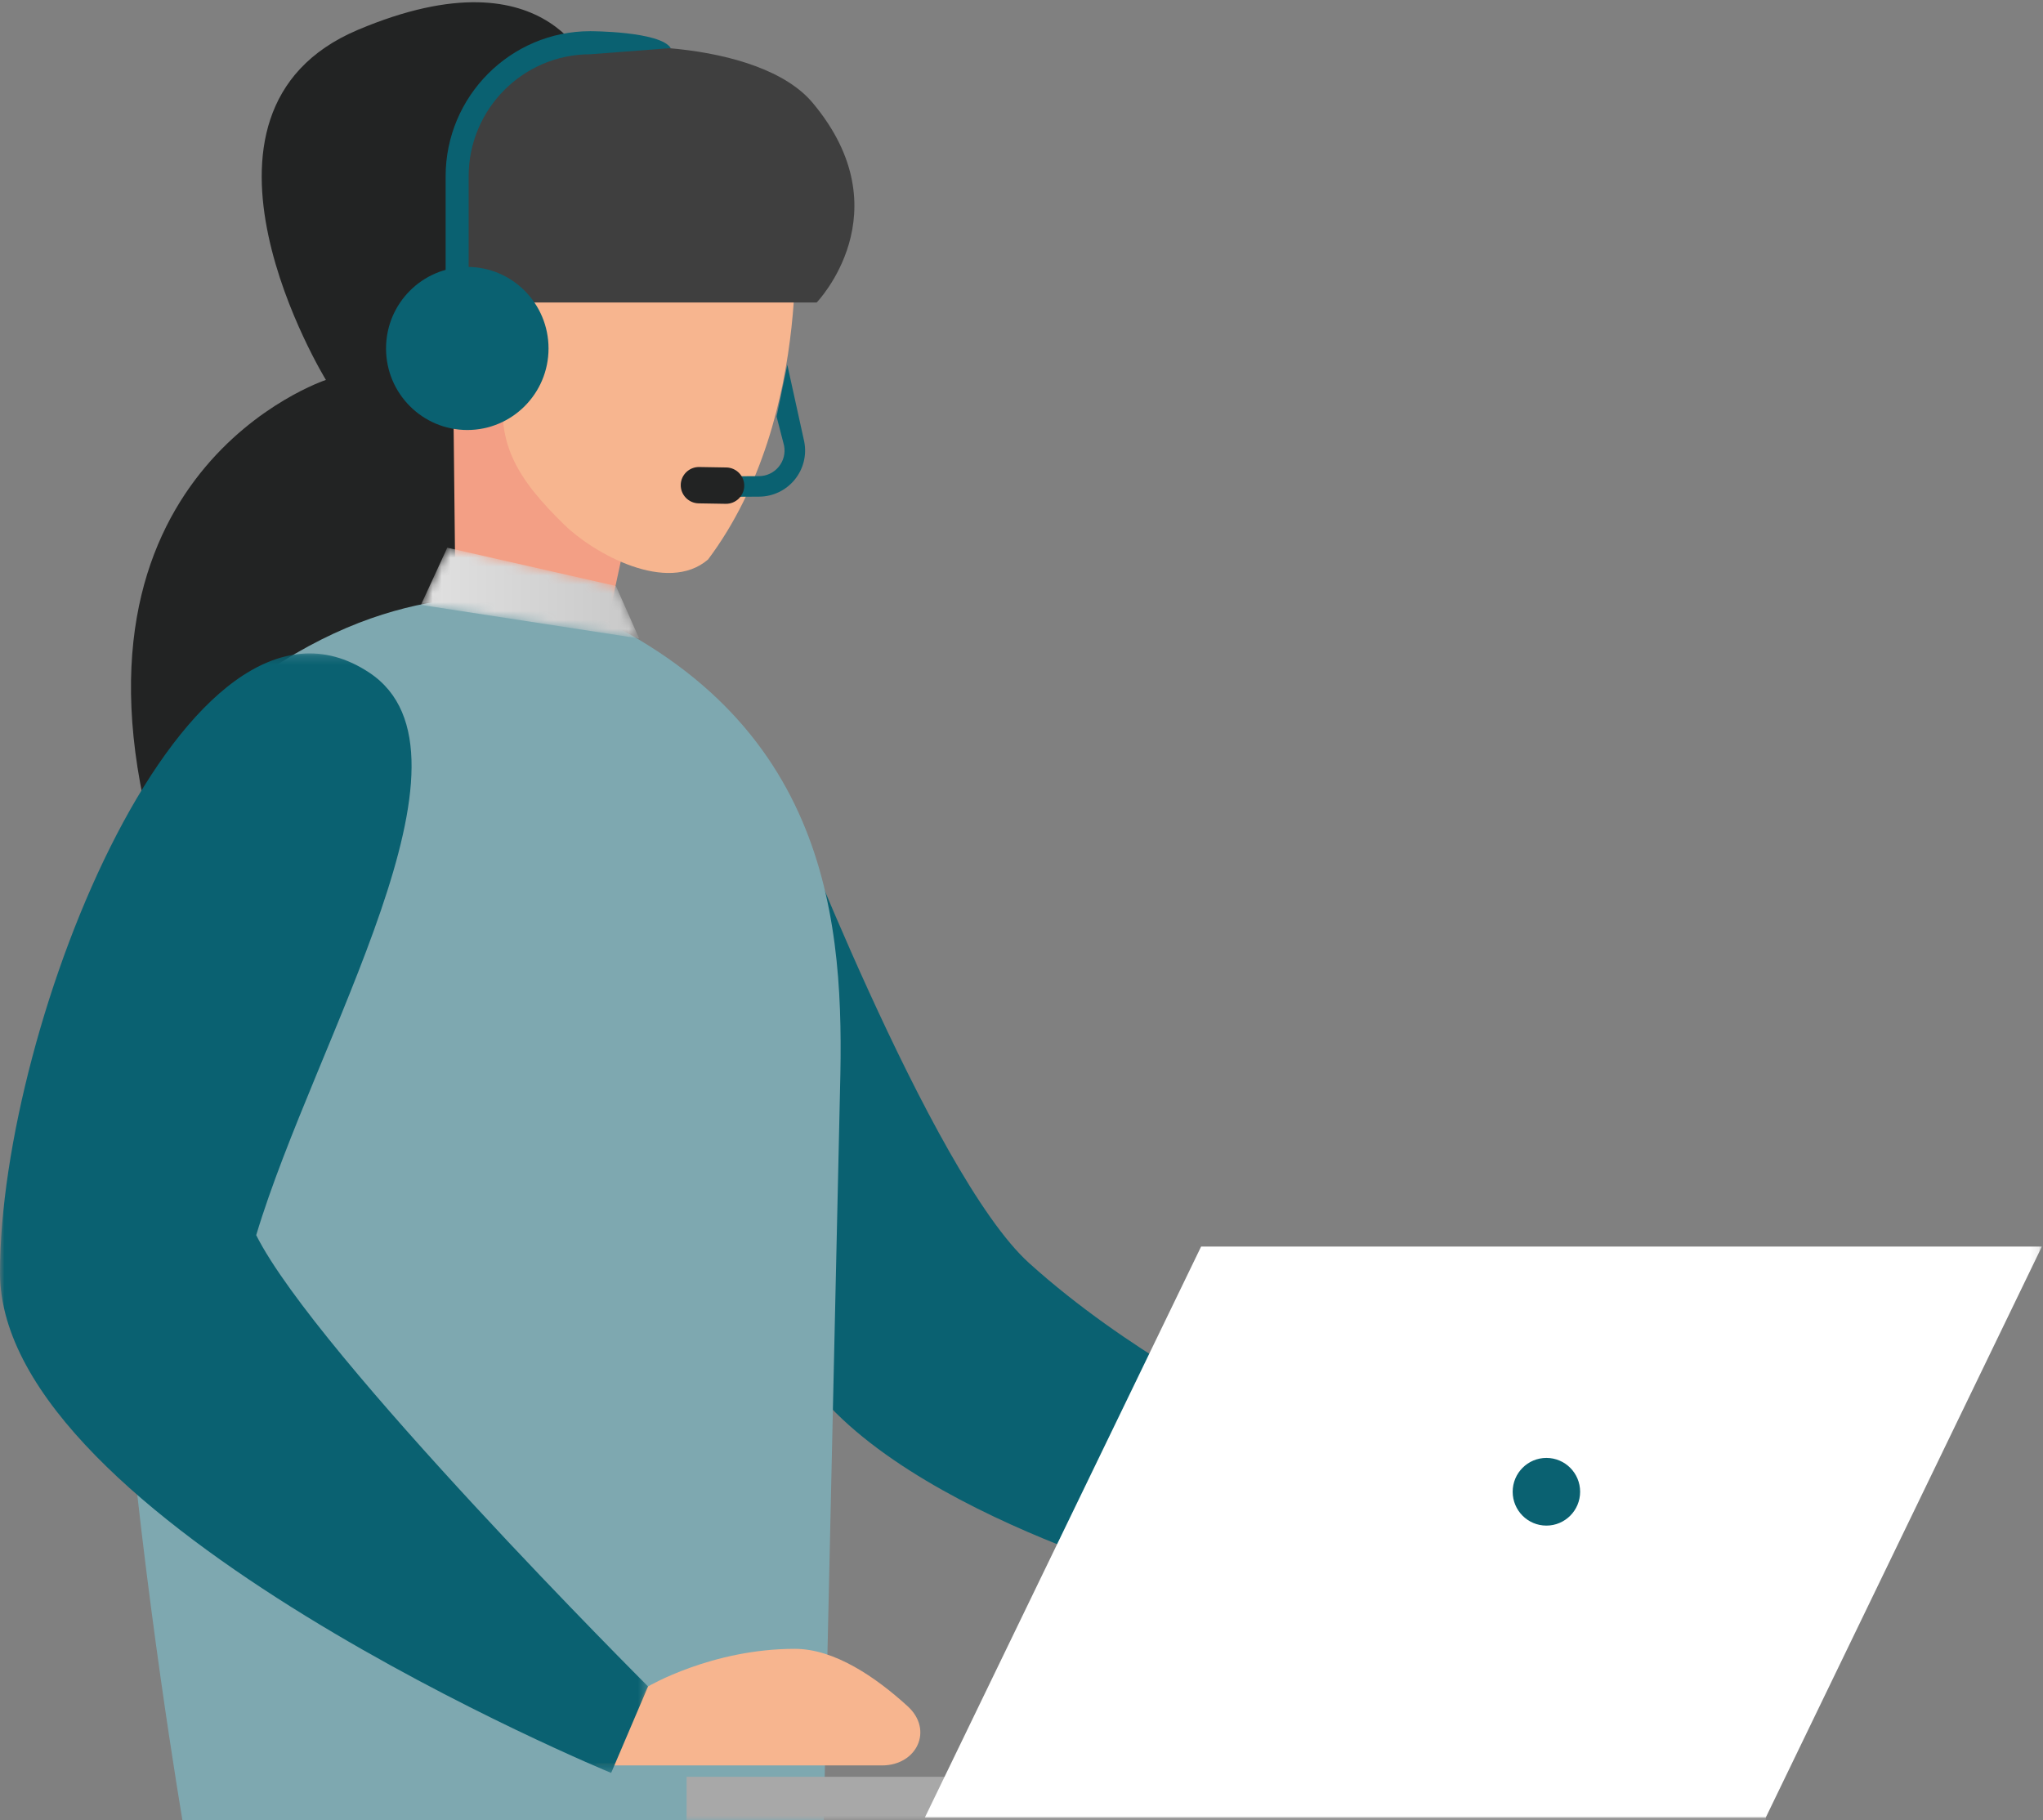 <?xml version="1.0" encoding="UTF-8"?>
<svg width="229px" height="204px" viewBox="0 0 229 204" version="1.1" xmlns="http://www.w3.org/2000/svg" xmlns:xlink="http://www.w3.org/1999/xlink">
    <rect x="0" y="0" width="229" height="204" fill="#808080" stroke="none"/>
    <title>Group 35</title>
    <defs>
        <polygon id="path-1" points="0 0.205 72.641 0.205 72.641 125.687 0 125.687"></polygon>
        <polygon id="path-3" points="0.182 6.8 24.642 10.56 22.039 4.678 3.132 0.388"></polygon>
        <linearGradient x1="0%" y1="49.999%" x2="100.001%" y2="49.999%" id="linearGradient-5">
            <stop stop-color="#E1E1E1" offset="0%"></stop>
            <stop stop-color="#C8C8C8" offset="100%"></stop>
        </linearGradient>
        <polygon id="path-6" points="0 204 228.874 204 228.874 0.251 0 0.251"></polygon>
    </defs>
    <g id="Page-1" stroke="none" stroke-width="1" fill="none" fill-rule="evenodd">
        <g id="Homepage_UI" transform="translate(-248, -4154)">
            <g id="Group-4" transform="translate(-129, 2864.996)">
                <g id="Group-35" transform="translate(377, 1289.004)">
                    <g id="Group-22" transform="translate(0, 0.251)">
                        <path d="M87.699,87.864 C87.699,87.864 104.294,131.327 115.35,141.317 C126.407,151.305 139.915,157.851 139.915,157.851 L130.965,177.124 C130.965,177.124 93.156,166.826 87.663,148.818 C84.554,138.621 87.699,87.864 87.699,87.864" id="Fill-1" fill="#0A6171"></path>
                        <path d="M66.517,8.36 C66.517,8.36 62.083,-6.181 40.122,3.092 C18.161,12.365 36.532,42.332 36.532,42.332 C36.532,42.332 5.28,52.621 17.527,95.194 C29.775,137.768 57.648,83.621 57.648,83.621 L71.351,25.221 L66.517,8.36 Z" id="Fill-3" fill="#222323"></path>
                        <polygon id="Fill-5" fill="#F39F85" points="50.79 42.332 51.112 72.01 67.573 72.01 70.295 59.365 53.915 42.332"></polygon>
                        <path d="M79.366,62.46 C91.568,46.18 88.921,22.593 88.921,22.593 L77.262,15.407 L59.048,22.453 L55.233,41.568 C55.19,41.734 56.839,41.9 56.801,42.068 C55.175,49.188 58.055,53.506 63.293,58.604 C66.538,61.764 74.782,66.394 79.366,62.46" id="Fill-7" fill="#F7B58F"></path>
                        <path d="M49.202,33.652 L91.543,33.652 C91.543,33.652 101.329,23.535 91.121,11.311 C85.18,4.145 66.915,3.976 60.543,6.269 C45.545,11.666 51.736,25.643 51.736,25.643 L49.202,33.652 Z" id="Fill-9" fill="#3F3F3F"></path>
                        <path d="M80.778,55.439 L80.765,53.14 L85.077,53.117 C85.937,53.113 86.743,52.729 87.288,52.065 C87.833,51.402 88.051,50.538 87.888,49.696 L87.047,46.435 L88.252,40.64 L90.148,49.257 C90.443,50.773 90.05,52.328 89.069,53.522 C88.088,54.717 86.638,55.407 85.09,55.416 L80.778,55.439 Z" id="Fill-11" fill="#0A6171"></path>
                        <path d="M81.347,56.218 L78.31,56.167 C77.188,56.148 76.285,55.216 76.304,54.096 C76.323,52.976 77.256,52.075 78.379,52.094 L81.416,52.145 C82.538,52.164 83.44,53.096 83.422,54.216 C83.403,55.336 82.469,56.237 81.347,56.218" id="Fill-13" fill="#222323"></path>
                        <path d="M92.332,203.749 L94.2,120.035 C94.537,101.566 92.234,78.3 61.35,66.538 C61.101,66.442 60.814,66.531 60.543,66.531 C52.332,66.534 38.432,65.688 20.272,82.778 C3.84,98.242 17.664,187.002 20.443,203.749 L92.332,203.749 Z" id="Fill-15" fill="#7EA8B0"></path>
                        <path d="M72.641,188.773 C72.641,188.773 79.776,184.557 89.09,184.557 C93.516,184.557 98.124,187.699 101.743,190.996 C104.648,193.643 102.792,197.625 98.858,197.625 L66.705,197.625 L72.641,188.773 Z" id="Fill-17" fill="#F7B58F"></path>
                        <g id="Group-21" transform="translate(0, 72.78)">
                            <mask id="mask-2" fill="white">
                                <use xlink:href="#path-1"></use>
                            </mask>
                            <g id="Clip-20"></g>
                            <path d="M41.388,2.358 C21.076,-11.097 -0,41.804 -0,69.625 C-0,97.445 68.504,125.687 68.504,125.687 L72.641,115.993 C72.641,115.993 35.476,78.896 28.718,65.409 C35.309,43.446 55.131,11.461 41.388,2.358" id="Fill-19" fill="#0A6171" mask="url(#mask-2)"></path>
                        </g>
                    </g>
                    <g id="Group-25" transform="translate(47, 61)">
                        <mask id="mask-4" fill="white">
                            <use xlink:href="#path-3"></use>
                        </mask>
                        <g id="Clip-24"></g>
                        <polygon id="Fill-23" fill="url(#linearGradient-5)" mask="url(#mask-4)" points="0.182 6.8 24.642 10.56 22.039 4.678 3.132 0.388"></polygon>
                    </g>
                    <g id="Group-34">
                        <path d="M75.189,5.392 C73.999,3.495 66.163,3.495 66.163,3.495 C57.224,3.495 49.951,10.793 49.951,19.764 L49.951,35.07 L52.53,35.07 L52.53,19.764 C52.53,12.22 58.645,6.082 66.163,6.082 L75.189,5.392 Z" id="Fill-26" fill="#0A6171"></path>
                        <path d="M61.485,39.057 C61.485,44.104 57.408,48.196 52.378,48.196 C47.348,48.196 43.271,44.104 43.271,39.057 C43.271,34.009 47.348,29.917 52.378,29.917 C57.408,29.917 61.485,34.009 61.485,39.057" id="Fill-28" fill="#0A6171"></path>
                        <mask id="mask-7" fill="white">
                            <use xlink:href="#path-6"></use>
                        </mask>
                        <g id="Clip-31"></g>
                        <polygon id="Fill-30" fill="#A8A8A8" mask="url(#mask-7)" points="76.963 204.797 197.929 204.797 197.929 199.151 76.963 199.151"></polygon>
                        <polygon id="Fill-32" fill="#FFFFFF" mask="url(#mask-7)" points="228.874 139.718 134.633 139.718 103.671 203.706 197.929 203.706"></polygon>
                        <path d="M169.556,167.202 C169.556,169.297 171.248,170.996 173.336,170.996 C175.423,170.996 177.116,169.297 177.116,167.202 C177.116,165.107 175.423,163.409 173.336,163.409 C171.248,163.409 169.556,165.107 169.556,167.202" id="Fill-33" fill="#0A6171" mask="url(#mask-7)"></path>
                    </g>
                </g>
            </g>
        </g>
    </g>
</svg>
